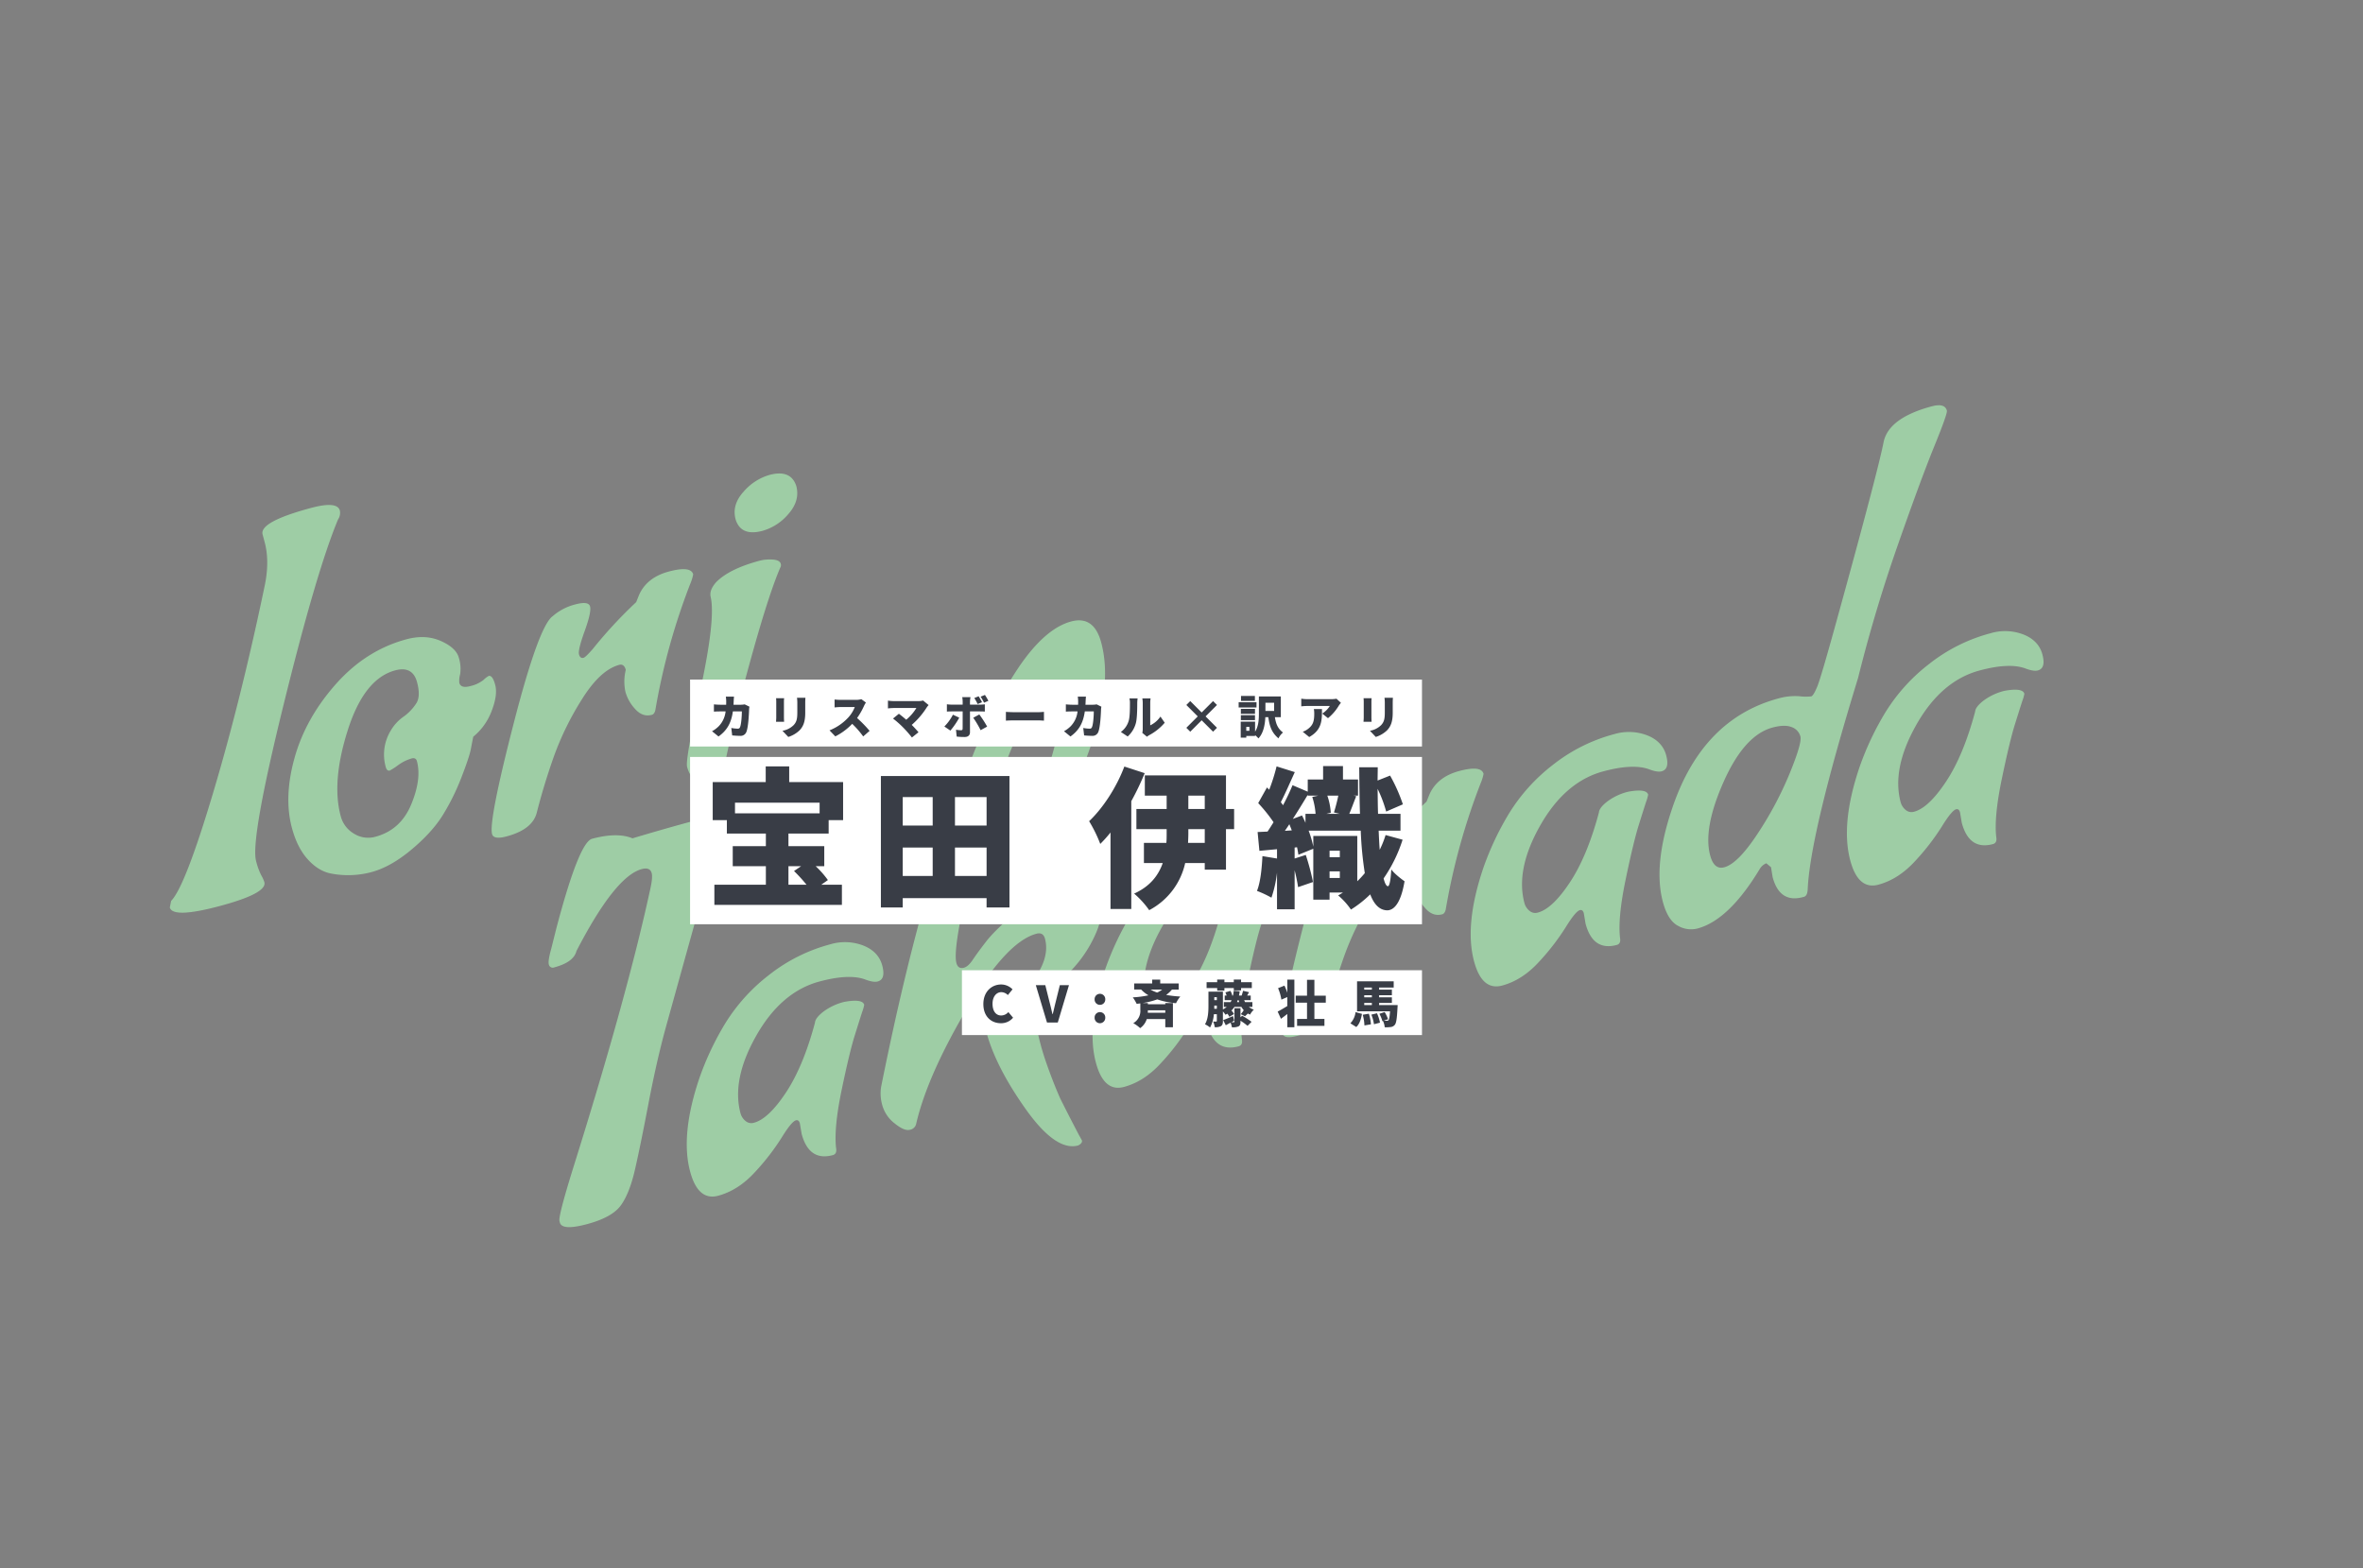 <svg height="750" viewBox="0 0 1130 750" width="1130" xmlns="http://www.w3.org/2000/svg"><rect x="0" y="0" width="1130" height="750" fill="#808080" stroke="none"/><path d="m0 0h1130v750h-1130z" fill="#fff" opacity="0"/><path d="m39.12-12a31.983 31.983 0 0 0 .6 7.2 16.411 16.411 0 0 1 .6 3.6q0 5.52-23.4 5.52t-23.4-5.52l1.44-2.88q8.16-4.8 32.64-44.52t49.68-89.64q5.28-10.56 5.28-19.92v-3.84q0-6.24 25.68-6.24 12.96 0 12.96 4.8a5.532 5.532 0 0 1 -1.92 3.84q-16.32 21.12-48.24 79.08t-31.92 68.52zm33.12 15.12q-5.52-2.64-9-9.36t-3.48-16.56q0-15.36 9.96-32.16t28.08-28.8q18.12-12 38.28-12 9.36 0 15.6 5.04t6.24 9.96a17.625 17.625 0 0 1 -1.44 7.8 11.589 11.589 0 0 0 -1.44 3.84q0 2.88 4.56 2.88a16 16 0 0 0 6.96-1.2 11.552 11.552 0 0 1 2.88-1.2q1.92 0 1.92 4.92t-4.8 11.52a29.176 29.176 0 0 1 -11.76 9.72q-.96 1.92-2.64 5.4t-7.92 12a107.066 107.066 0 0 1 -13.32 15.12q-7.08 6.6-18.72 12t-21.24 5.4a43.279 43.279 0 0 1 -18.72-4.32zm53.52-41.28q0-1.92-2.16-1.92a21.019 21.019 0 0 0 -7.08 1.44 30.884 30.884 0 0 1 -4.44 1.44q-1.44 0-1.44-2.16a21.94 21.94 0 0 1 6.72-16.08 20.878 20.878 0 0 1 7.68-4.92 23.255 23.255 0 0 0 7.8-4.8q2.76-2.76 2.76-9.48 0-8.16-8.64-8.16-15.36 0-29.28 21.72t-13.92 38.76a13.617 13.617 0 0 0 3.96 9.84 12.748 12.748 0 0 0 9.48 4.08q12.48 0 20.52-10.44t8.04-19.32zm114.24 7.68q-4.56 0-6.96-4.68a19.921 19.921 0 0 1 -2.4-9.12 23.366 23.366 0 0 1 2.88-10.2q0-3.12-2.4-3.12-9.36 0-21.36 11.16a139.582 139.582 0 0 0 -20.16 23.04q-8.16 11.88-14.88 23.88-4.08 7.2-16.8 7.2-6.48 0-6.48-2.88 0-6.48 23.64-48.36t31.32-44.76a26.2 26.2 0 0 1 11.88-2.64q6.6 0 6.6 2.76t-5.52 10.68q-5.52 7.92-5.52 10.08t1.68 2.16q.96 0 5.28-2.88a217.238 217.238 0 0 1 25.92-16.32l2.16-2.88q5.76-7.2 16.68-7.2t10.92 4.32a21.377 21.377 0 0 1 -2.4 3.84 310.792 310.792 0 0 0 -31.92 54.24q-.96 1.68-2.16 1.68zm21.36 42.72q-3.36 0-7.44-4.2a14.1 14.1 0 0 1 -4.08-10.2q0-3.36 15.72-33.96t16.2-41.4q0-3.36 4.32-6.24 7.68-4.56 22.8-4.56a19.38 19.38 0 0 1 6.12 1.08q3.24 1.08 3.24 3a2.3 2.3 0 0 1 -.72 1.68q-9.12 11.52-26.64 41.52t-26.4 48.72q-1.2 4.56-3.12 4.56zm52.56-114q-10.56 0-11.04-8.4v-.24q0-7.2 7.08-11.76a25.812 25.812 0 0 1 14.04-4.56q10.56 0 11.04 8.4 0 7.2-6.96 11.88a25.133 25.133 0 0 1 -14.16 4.68zm-15.12 120.64q3.36 0 3.36 4.68t-9.36 21.72q-9.36 17.04-15.6 25.68-3.84 5.76-9 5.76t-5.16-3.36l.24-2.16q3.12-11.76 3.12-19.92 0-12.48-6.72-12.48a9.92 9.92 0 0 0 -5.76 2.04 16.69 16.69 0 0 0 -4.32 4.2l-1.44 2.16q-3.36 5.52-40.56 68.64-8.4 14.4-17.28 32.76t-14.4 28.8q-5.52 10.44-11.04 14.88t-17.88 4.44q-12.36 0-12.36-4.08v-.72q0-2.4 12.72-22.56 46.8-73.68 70.8-120.48 2.16-4.32 2.16-6.24 0-3.12-4.08-3.12-13.2 0-40.32 29.76-2.64 4.8-12.24 4.8a1.909 1.909 0 0 1 -2.16-2.16q0-1.68 3.12-6.96l4.8-8.64q21.12-36.96 27.6-36.96 12.48 0 18.72 4.8 16.8-.48 30.96-.48t28.08.48a59.167 59.167 0 0 1 24-5.28zm-41.52 162.72.48-5.04q0-1.92-1.44-1.92-2.16 0-8.76 6.24a111.411 111.411 0 0 1 -16.56 12.6q-9.96 6.36-19.92 6.36t-9.96-14.64q0-18.24 15.84-42a137.74 137.74 0 0 1 18.84-22.2 86.934 86.934 0 0 1 26.04-16.8 80.627 80.627 0 0 1 32.16-6.6 24.48 24.48 0 0 1 15.12 4.68q6.24 4.68 6.24 11.52t-4.08 6.84q-2.16 0-5.76-2.64-6.72-4.56-21.12-4.56-18.96 0-35.88 17.16t-16.92 33.96a7.078 7.078 0 0 0 1.32 4.08 4.255 4.255 0 0 0 3.72 1.92q7.2 0 18.48-9.96t22.08-28.68q.72-2.16 5.28-4.08a27.718 27.718 0 0 1 10.8-1.92q8.88.72 8.88 3.84a20.005 20.005 0 0 1 -1.8 3q-1.8 2.76-6.36 9.96t-12.84 23.64q-8.28 16.44-9.72 26.04-.24 2.88-2.4 2.88-11.76 0-11.76-13.68zm128.64 37.68q0 1.44-2.4 1.92-11.04 0-19.68-23.28t-8.64-40.56a3.206 3.206 0 0 1 2.64-3.36q9.84-3.36 22.92-12.72t13.08-19.68q0-3.36-3.36-3.36-14.88 0-41.4 26.04t-37.56 46.68a3.676 3.676 0 0 1 -3.72 2.16q-2.76 0-6.24-4.8a16.6 16.6 0 0 1 -3.48-9.84 20.3 20.3 0 0 1 1.68-8.64q24.24-48.96 45.72-84.48t37.08-56.52a222.739 222.739 0 0 1 32.64-35.76q17.04-14.76 30-14.76 11.28 0 11.28 13.44 0 17.76-12.72 38.76t-28.08 35.16q-21.84 20.4-33.84 20.4-4.56 0-4.56-2.4l1.44-2.16q23.52-16.32 37.32-37.68t13.8-30q0-5.04-4.08-5.04-8.64 0-27.48 25.68a443.848 443.848 0 0 0 -33.6 53.28q-14.76 27.6-14.76 34.08 0 3.12 2.88 3.12 2.16 0 5.16-2.64t8.52-6.84q5.52-4.2 20.16-11.16t26.28-6.96q11.64 0 11.64 11.04 0 9.12-6.96 17.52a60.293 60.293 0 0 1 -15.36 13.44q-8.4 5.04-15.6 10.2t-7.44 8.52q-.48 6.72-.48 12.24t.72 13.32q.72 7.8 1.68 13.8 1.92 9.36 4.08 18.96zm72.24-37.68.48-5.04q0-1.92-1.44-1.92-2.16 0-8.76 6.24a111.411 111.411 0 0 1 -16.56 12.6q-9.96 6.36-19.92 6.36t-9.96-14.64q0-18.24 15.84-42a137.741 137.741 0 0 1 18.84-22.2 86.934 86.934 0 0 1 26.04-16.8 80.627 80.627 0 0 1 32.16-6.6 24.48 24.48 0 0 1 15.12 4.68q6.24 4.68 6.24 11.52t-4.08 6.84q-2.16 0-5.76-2.64-6.72-4.56-21.12-4.56-18.96 0-35.88 17.16t-16.92 33.96a7.078 7.078 0 0 0 1.32 4.08 4.255 4.255 0 0 0 3.72 1.92q7.2 0 18.48-9.96t22.08-28.68q.72-2.16 5.28-4.08a27.718 27.718 0 0 1 10.8-1.92q8.88.72 8.88 3.84a20.005 20.005 0 0 1 -1.8 3q-1.8 2.76-6.36 9.96t-12.84 23.64q-8.28 16.44-9.72 26.04-.24 2.88-2.4 2.88-11.76 0-11.76-13.68zm122.16-22.08q-4.56 0-6.96-4.68a19.921 19.921 0 0 1 -2.4-9.12 23.366 23.366 0 0 1 2.88-10.2q0-3.12-2.4-3.12-9.36 0-21.36 11.16a139.583 139.583 0 0 0 -20.16 23.04q-8.16 11.88-14.88 23.88-4.08 7.2-16.8 7.2-6.48 0-6.48-2.88 0-6.48 23.64-48.36t31.32-44.76a26.2 26.2 0 0 1 11.88-2.64q6.6 0 6.6 2.76t-5.52 10.68q-5.52 7.92-5.52 10.08t1.68 2.16q.96 0 5.28-2.88a217.237 217.237 0 0 1 25.92-16.32l2.16-2.88q5.76-7.2 16.68-7.2t10.92 4.32a21.38 21.38 0 0 1 -2.4 3.84 310.792 310.792 0 0 0 -31.92 54.24q-.96 1.68-2.16 1.68zm65.04 22.08.48-5.04q0-1.92-1.44-1.92-2.16 0-8.76 6.24a111.411 111.411 0 0 1 -16.56 12.6q-9.96 6.36-19.92 6.36t-9.96-14.64q0-18.24 15.84-42a137.741 137.741 0 0 1 18.84-22.2 86.934 86.934 0 0 1 26.04-16.8 80.627 80.627 0 0 1 32.16-6.6 24.48 24.48 0 0 1 15.12 4.68q6.24 4.68 6.24 11.52t-4.08 6.84q-2.16 0-5.76-2.64-6.72-4.56-21.12-4.56-18.96 0-35.88 17.16t-16.92 33.96a7.078 7.078 0 0 0 1.32 4.08 4.255 4.255 0 0 0 3.72 1.92q7.2 0 18.48-9.96t22.08-28.68q.72-2.16 5.28-4.08a27.718 27.718 0 0 1 10.8-1.92q8.88.72 8.88 3.84a20 20 0 0 1 -1.8 3q-1.8 2.76-6.36 9.96t-12.84 23.64q-8.28 16.44-9.72 26.04-.24 2.88-2.4 2.88-11.76 0-11.76-13.68zm90.48-20.16a168.3 168.3 0 0 0 22.32-23.88q9.6-12.6 9.6-15.84a6.517 6.517 0 0 0 -2.88-5.4q-2.88-2.16-8.88-2.16-13.92 0-29.28 18.96t-15.36 32.4q0 7.2 5.04 7.2 6.72 0 19.44-11.28zm13.68 34.8h-.48q-11.52 0-11.52-12.96l.48-4.8-1.68-2.4a6.45 6.45 0 0 0 -3.6 1.68q-20.64 19.92-36.24 19.92a12.524 12.524 0 0 1 -8.76-3.72q-3.96-3.72-3.96-12.84 0-18.24 15.84-42 24.96-37.68 62.88-37.68a29.141 29.141 0 0 1 9.72 1.56 25.25 25.25 0 0 0 5.52 1.56q1.08 0 3.96-3.72t18.48-30.36q36.24-61.68 42.48-74.4 5.28-10.56 26.64-10.56 6.48 0 6.48 3.84 0 1.44-10.2 14.88t-29.04 41.04q-18.84 27.6-34.92 56.64-41.52 66.24-49.44 91.44-.96 2.88-2.64 2.88zm82.08-14.64.48-5.04q0-1.92-1.44-1.92-2.16 0-8.76 6.24a111.411 111.411 0 0 1 -16.56 12.6q-9.96 6.36-19.92 6.36t-9.96-14.64q0-18.24 15.84-42a137.741 137.741 0 0 1 18.84-22.2 86.934 86.934 0 0 1 26.04-16.8 80.627 80.627 0 0 1 32.16-6.6 24.48 24.48 0 0 1 15.12 4.68q6.24 4.68 6.24 11.52t-4.08 6.84q-2.16 0-5.76-2.64-6.72-4.56-21.12-4.56-18.96 0-35.88 17.16t-16.92 33.96a7.078 7.078 0 0 0 1.32 4.08 4.255 4.255 0 0 0 3.72 1.92q7.2 0 18.48-9.96t22.08-28.68q.72-2.16 5.28-4.08a27.718 27.718 0 0 1 10.8-1.92q8.88.72 8.88 3.84a20 20 0 0 1 -1.8 3q-1.8 2.76-6.36 9.96t-12.84 23.64q-8.28 16.44-9.72 26.04-.24 2.88-2.4 2.88-11.76 0-11.76-13.68z" fill="#9ecda5" transform="matrix(.966 -.259 .259 .966 87.778 433.46)"/><g fill="#fff"><path d="m460 464h220v31h-220z"/><path d="m330 362h350v80h-350z"/><path d="m330 325h350v32h-350z"/></g><g fill="#393d46"><path d="m9.624.336a7.431 7.431 0 0 0 5.832-2.636l-2.256-2.692a4.6 4.6 0 0 1 -3.408 1.632c-2.52 0-4.152-2.064-4.152-5.616 0-3.48 1.9-5.544 4.2-5.544a4.53 4.53 0 0 1 3.12 1.392l2.232-2.736a7.606 7.606 0 0 0 -5.424-2.328c-4.536 0-8.52 3.408-8.52 9.36 0 6.048 3.84 9.168 8.376 9.168zm22.056-.336h5.16l5.352-17.88h-4.368l-2.016 8.16c-.5 1.92-.864 3.744-1.392 5.712h-.116c-.5-1.968-.864-3.792-1.392-5.712l-2.04-8.16h-4.54zm25.32-8.448a2.538 2.538 0 0 0 2.544-2.64 2.538 2.538 0 0 0 -2.544-2.64 2.524 2.524 0 0 0 -2.544 2.64 2.524 2.524 0 0 0 2.544 2.64zm0 8.784a2.559 2.559 0 0 0 2.544-2.664 2.538 2.538 0 0 0 -2.544-2.64 2.524 2.524 0 0 0 -2.544 2.64 2.544 2.544 0 0 0 2.544 2.664zm29.76-16.1a11.164 11.164 0 0 1 -2.4 1.44 17.8 17.8 0 0 1 -3.192-1.44zm1.488 11.108h-8.376c.024-.384.048-.792.048-1.176h8.328zm6.408-11.112v-2.9h-8.832v-1.852h-3.84v1.848h-8.616v2.9h3.332a15.893 15.893 0 0 0 3.5 2.76 46.744 46.744 0 0 1 -7.488.984 19.527 19.527 0 0 1 1.848 3.1l1.752-.216v2.976a6.765 6.765 0 0 1 -3.376 6.48 16.016 16.016 0 0 1 3.288 2.376 8.31 8.31 0 0 0 3.168-4.344h8.856v3.912h3.652v-11.568h-3.652v.576h-8.328v-.576h-2.544a37.214 37.214 0 0 0 7.032-1.752 37.589 37.589 0 0 0 8.976 1.824 16 16 0 0 1 2.04-3.192 51.991 51.991 0 0 1 -6.768-.768 13.52 13.52 0 0 0 2.784-2.568zm18.408.528h3.456v-1.248h4.488v1.128h3.48v-1.128h5.136v-2.784h-5.136v-1.272h-3.48v1.272h-4.488v-1.272h-3.456v1.272h-5.064v2.784h5.064zm11.136 12.74v-4.34h-2.88v6.432c0 .216-.072.288-.312.288h-1.176l1.368-.768-.576-2.184c-1.752.744-3.48 1.488-4.7 1.9l1.244 2.472c.744-.384 1.512-.816 2.3-1.224a9.612 9.612 0 0 1 .648 2.208 7.221 7.221 0 0 0 3.1-.408c.792-.384.984-1.008.984-2.208v-.532a27.892 27.892 0 0 1 3.384 2.448l1.92-1.92a34.1 34.1 0 0 0 -4.512-2.9zm-12.552-4.052c.024-.552.024-1.056.024-1.56h1.228v1.56zm10.9-3.192c.12-.312.24-.624.336-.936h.432l.288.936zm-9.648-2.356v1.416h-1.224v-1.416zm16.992 4.632v-2.28h-3.48a8.135 8.135 0 0 1 -.432-.936h3.12v-2.208h-1.7c.264-.48.576-1.032.912-1.608l-2.88-.672a22.089 22.089 0 0 1 -.672 2.28h-1.28c.144-.648.264-1.344.36-2.064l-2.88-.216a20.774 20.774 0 0 1 -.336 2.28h-.5l.144-.048a6.871 6.871 0 0 0 -.888-2.184l-2.4.72a8.268 8.268 0 0 1 .6 1.512h-.912v2.208h3.264a8.486 8.486 0 0 1 -.456.936h-3.216v2.28h1.368a11 11 0 0 1 -1.828 1.228v-8.52h-6.912v6.624c0 2.76-.12 6.432-1.656 8.976a11.882 11.882 0 0 1 2.424 1.536 15.627 15.627 0 0 0 1.824-6.36h1.42v3.192c0 .24-.072.336-.312.336-.216 0-.888 0-1.464-.024a9.18 9.18 0 0 1 .768 2.712 5.682 5.682 0 0 0 2.976-.5c.744-.48.936-1.224.936-2.472v-4.56a10.958 10.958 0 0 1 1.224 1.584c.312-.168.624-.336.912-.5a6.75 6.75 0 0 1 .936 1.488l2.232-1.32a6.063 6.063 0 0 0 -1.224-1.68 12.5 12.5 0 0 0 1.44-1.728h3.336a10.172 10.172 0 0 0 1.1 1.56 13.767 13.767 0 0 1 -1.392 1.9l1.992.984c.408-.336.864-.792 1.368-1.3a8.668 8.668 0 0 0 1.056.528 9.844 9.844 0 0 1 1.8-2.376 7.554 7.554 0 0 1 -2.376-1.3zm16.7-6.768a26.566 26.566 0 0 0 -1.368-3.408l-3.048 1.224a22.1 22.1 0 0 1 1.584 5.472l2.832-1.224v4.3c-1.728 1.032-3.432 2.064-4.608 2.64l1.584 3.456c.96-.72 2.016-1.512 3.024-2.3v6.356h3.384v-22.8h-3.384zm18.408 4.736v-3.34h-5.448v-7.584h-3.528v7.584h-5.4v3.34h5.4v7.8h-4.752v3.308h13.08v-3.308h-4.8v-7.8zm14.592 11.66c1.608-1.512 2.28-3.86 2.708-6.288l-3.072-.84a9.291 9.291 0 0 1 -2.468 5.352zm3.072-5.88a21.692 21.692 0 0 1 .816 5.112l3.1-.528a21.861 21.861 0 0 0 -.984-5.064zm4.128-.048a19.11 19.11 0 0 1 1.248 4.584l2.88-.744a19.738 19.738 0 0 0 -1.44-4.488zm-3.408-5.592h3.648v1.032h-3.648zm3.648-7.368v1.008h-3.648v-1.008zm0 4.68h-3.648v-.984h3.648zm3.456 3.72v-1.032h6.12v-2.688h-6.12v-.984h6.12v-2.688h-6.12v-1.008h6.984v-2.972h-17.52v14.348h15.768c-.192 2.688-.408 3.864-.72 4.224a.89.89 0 0 1 -.768.288 11.548 11.548 0 0 1 -1.488-.048l2.016-.7a16 16 0 0 0 -1.608-3.408l-2.52.816a16.571 16.571 0 0 1 1.44 3.528l.264-.1a8.29 8.29 0 0 1 .84 3.024 16.678 16.678 0 0 0 2.88-.12 2.828 2.828 0 0 0 1.968-1.08c.7-.84 1.008-3.072 1.272-8.112.048-.432.072-1.3.072-1.3z" transform="translate(469 489)"/><path d="m55.944-44.136v5.112h-40.464v-5.112zm-8.856 30.384-3.384 2.3a75.163 75.163 0 0 1 5.976 6.552h-8.64v-8.856zm13.176-15.624v-6.408h6.912v-18.216h-25.776v-7.488h-11.232v7.488h-25.344v18.216h6.768v6.408h18.648v6.048h-15.84v9.576h15.84v8.852h-24.624v9.652h60.984v-9.652h-9.864l3.164-2.228a45.126 45.126 0 0 0 -5.832-6.624h4.1v-9.576h-17.128v-6.048zm60.408 20.3v-13.604h15.12v13.608zm-24.984-13.604h14.328v13.608h-14.328zm14.328-24.12v13.608h-14.328v-13.608zm25.776 13.608h-15.12v-13.608h15.12zm-50.544-23.688v62.856h10.44v-4.464h40.1v4.464h10.944v-62.856zm116.424-4.536c-3.744 9.936-10.224 19.872-16.848 26.136a65.753 65.753 0 0 1 5.328 10.872 61.214 61.214 0 0 0 4.9-5.472v36.58h9.936v-51.556a125.775 125.775 0 0 0 6.408-13.392zm38.448 36.5h-7.992c.072-1.512.144-3.024.144-4.464v-2.088h7.848zm-7.848-22.604h7.848v6.408h-7.848zm21.888 6.408h-3.888v-16.056h-38.808v9.648h10.436v6.408h-14.468v9.648h14.468v2.016c0 1.44 0 3.024-.144 4.536h-10.724v9.648h9c-2.016 5.76-5.9 11.088-13.68 14.616a42.964 42.964 0 0 1 7.2 7.92 33.672 33.672 0 0 0 17.208-22.536h9.36v3.164h10.152v-19.364h3.888zm58.9 12.888h-21.028v5.112a51.124 51.124 0 0 0 -2.232-7.632h24.912a172.28 172.28 0 0 0 1.944 20.3 46.032 46.032 0 0 1 -3.6 3.888zm-13.252 20.088v-3.164h4.9v3.168zm4.9-9.936h-4.9v-3.1h4.9zm-26.28-12.6c.72-1.008 1.44-2.088 2.16-3.168.36 1.008.792 1.944 1.152 2.952zm16.052-16.848-2.952.648a32.623 32.623 0 0 1 1.584 8.064h-4.824v4.32c-.5-1.224-1.08-2.376-1.656-3.528l-4.392 1.656c2.448-3.816 4.9-7.776 7.128-11.52v.36zm10.152 8.712h-6.332l2.088-.5a30.747 30.747 0 0 0 -1.656-8.208h5.256a82.243 82.243 0 0 1 -2.088 8.064zm21.96 10.152a44.991 44.991 0 0 1 -2.808 7.056c-.216-2.808-.36-5.832-.5-9.144h10.44v-8.064h-10.732c-.144-3.816-.144-7.848-.216-11.952a61.42 61.42 0 0 1 4.1 10.872l7.992-3.456a79.472 79.472 0 0 0 -6.12-13.752l-5.976 2.376c0-2.088.072-4.176.072-6.336h-8.856c.072 7.992.144 15.48.36 22.248h-5.108c1.008-2.3 2.088-5.4 3.312-8.424l-1.368-.288h2.232v-7.7h-7.2v-6.408h-9.5v6.408h-7.344v5.832l-7.272-3.1c-1.224 2.952-2.736 6.192-4.536 9.576-.36-.5-.72-1.008-1.08-1.44 2.088-4.032 4.464-9.5 6.7-14.4l-8.712-2.736a89.639 89.639 0 0 1 -3.528 11.16l-1.08-1.08-4.184 7.488a74.257 74.257 0 0 1 7.344 9.144c-1.008 1.584-1.944 3.1-2.88 4.464l-4.752.216.864 9 8.424-.792v4.464l-6.98-1.152c-.292 5.976-.94 12.456-2.6 16.632a50.776 50.776 0 0 1 6.912 3.24 56.905 56.905 0 0 0 2.664-11.952v17.496h8.424v-18.648a80.8 80.8 0 0 1 1.656 8.064l7.128-2.448a113.293 113.293 0 0 0 -3.456-12.96l-5.328 1.728v-5.256l1.152-.144c.288 1.3.5 2.52.648 3.6l7.128-2.88v24.336h7.776v-3.384h6.408c-.792.5-1.512.936-2.3 1.368a34.054 34.054 0 0 1 6.12 6.768 53.238 53.238 0 0 0 9.216-7.272c1.872 4.9 4.464 7.488 7.992 7.632 2.736.072 6.48-2.3 8.424-13.9-1.368-.936-4.968-3.672-6.336-5.688-.288 5.112-.864 8.136-1.656 8.064-.72-.072-1.44-1.368-2.016-3.744a69.2 69.2 0 0 0 9.072-18.5z" transform="translate(336 428)"/><path d="m12.012-17.842h-3.912a18.186 18.186 0 0 1 .176 2.134c0 .594 0 1.188-.022 1.738h-2.754c-.836 0-2.09-.066-3.1-.176v3.476c1.012-.088 2.42-.11 3.1-.11h2.486a12.02 12.02 0 0 1 -3.234 7.04 13.831 13.831 0 0 1 -3.252 2.44l3.1 2.51c4.07-2.926 6.072-6.424 6.864-11.99h4.29c0 2.4-.308 6.226-.836 7.436a1.082 1.082 0 0 1 -1.21.814 17.231 17.231 0 0 1 -2.992-.33l.416 3.56c1.034.088 2.354.2 3.718.2a2.932 2.932 0 0 0 3.08-1.89c.924-2.31 1.21-8.316 1.3-10.846a10.1 10.1 0 0 1 .154-1.21l-2.266-1.1a10.883 10.883 0 0 1 -1.826.176h-3.522c.044-.572.066-1.188.088-1.8.022-.53.088-1.544.154-2.072zm34.144.55h-4.026a17.4 17.4 0 0 1 .154 2.376v4.554c0 3.036-.308 4.6-1.782 6.16a10.05 10.05 0 0 1 -5.324 2.684l2.794 2.948a13.744 13.744 0 0 0 5.39-3.168c1.672-1.76 2.706-3.96 2.706-8.382v-4.8c0-.964.044-1.712.088-2.372zm-10.186.2h-3.85a16.993 16.993 0 0 1 .088 1.738v7.454c0 .682-.088 1.628-.11 2.068h3.872c-.044-.572-.088-1.5-.088-2.046v-7.48c0-.79.044-1.186.088-1.736zm39.116 2.068-2.178-1.606a9.308 9.308 0 0 1 -2.64.33h-7.348a26.114 26.114 0 0 1 -2.816-.176v3.784c.616-.044 1.826-.176 2.816-.176h6.842a16.133 16.133 0 0 1 -3.08 4.968 24.532 24.532 0 0 1 -9 6.182l2.772 2.882a29.478 29.478 0 0 0 8.076-6.004 43.678 43.678 0 0 1 5.258 6.028l3.058-2.662a58.612 58.612 0 0 0 -5.984-6.138 34.1 34.1 0 0 0 3.322-5.808 12.327 12.327 0 0 1 .902-1.606zm29.986 1.21-2.64-2.178a8.642 8.642 0 0 1 -2.42.286h-11.682a19.627 19.627 0 0 1 -2.706-.242v3.74a25.162 25.162 0 0 1 2.706-.2h10.89a22.52 22.52 0 0 1 -4.862 5.608c-1.3-1.144-2.574-2.156-3.5-2.86l-2.814 2.29a46.043 46.043 0 0 1 4.73 4.158 57.386 57.386 0 0 1 4.312 4.906l3.146-2.508c-.858-1.012-2.046-2.332-3.232-3.52a38.067 38.067 0 0 0 7.216-8.426 12.19 12.19 0 0 1 .856-1.056zm14.652 6.028-3.036-1.43a22.4 22.4 0 0 1 -4.088 5.652l2.882 1.958a38.311 38.311 0 0 0 4.242-6.182zm9.592-1.54-2.9 1.584a46.078 46.078 0 0 1 3.52 5.94l3.124-1.716a54.5 54.5 0 0 0 -3.744-5.81zm-.33-8.69-2.068.836a26.562 26.562 0 0 1 1.606 2.882l2.09-.88a31.949 31.949 0 0 0 -1.628-2.84zm3.014-.64-2.068.836a21.872 21.872 0 0 1 1.65 2.86l2.068-.88a28.082 28.082 0 0 0 -1.65-2.816zm-6.908 1.056h-3.938a14.093 14.093 0 0 1 .2 2.112v1.474h-5.28a19.643 19.643 0 0 1 -2.266-.176v3.5c.638-.066 1.606-.088 2.266-.088h5.28c0 .99 0 7.634-.022 8.25-.022.572-.22.748-.77.748a14.1 14.1 0 0 1 -2.4-.242l.33 3.278a30.953 30.953 0 0 0 3.828.2c1.694 0 2.53-.9 2.53-2.244v-9.992h4.75c.638 0 1.606.022 2.354.088v-3.476a20.531 20.531 0 0 1 -2.376.154h-4.73v-1.452a15.592 15.592 0 0 1 .244-2.134zm16.94 7.04v4.2c.9-.066 2.552-.132 3.806-.132h11.682c.9 0 2.134.11 2.706.132v-4.2c-.638.044-1.716.154-2.706.154h-11.682c-1.078 0-2.926-.088-3.806-.154zm38.28-7.282h-3.912a18.183 18.183 0 0 1 .176 2.134c0 .594 0 1.188-.022 1.738h-2.754c-.836 0-2.09-.066-3.1-.176v3.476c1.012-.088 2.42-.11 3.1-.11h2.486a12.02 12.02 0 0 1 -3.234 7.04 13.831 13.831 0 0 1 -3.252 2.44l3.1 2.508c4.07-2.926 6.072-6.424 6.864-11.99h4.29c0 2.4-.308 6.226-.836 7.436a1.082 1.082 0 0 1 -1.21.814 17.231 17.231 0 0 1 -2.992-.33l.416 3.562c1.034.088 2.354.2 3.718.2a2.932 2.932 0 0 0 3.08-1.89c.924-2.31 1.21-8.316 1.3-10.846a10.094 10.094 0 0 1 .154-1.21l-2.266-1.1a10.883 10.883 0 0 1 -1.826.176h-3.52c.044-.572.066-1.188.088-1.8.02-.53.086-1.544.152-2.072zm26.95 17.336 2.222 1.826a7.45 7.45 0 0 1 1.056-.726 25.406 25.406 0 0 0 7.436-5.962l-2.046-2.948a12.324 12.324 0 0 1 -4.884 4.2v-10.822a13.364 13.364 0 0 1 .176-2.068h-3.96a11.512 11.512 0 0 1 .2 2.046v12.628a8.415 8.415 0 0 1 -.2 1.826zm-10.252-.44 3.256 2.156a13.23 13.23 0 0 0 3.934-6.468c.572-2.222.638-6.82.638-9.526a17.39 17.39 0 0 1 .176-2.222h-3.914a8.534 8.534 0 0 1 .242 2.266c0 2.75-.022 6.8-.638 8.6a10.107 10.107 0 0 1 -3.694 5.194zm38.632-5.588 5.458 5.456 1.87-1.87-5.458-5.452 5.456-5.456-1.87-1.87-5.456 5.456-5.456-5.456-1.87 1.87 5.456 5.456-5.456 5.456 1.87 1.87zm25.458-11.638h-6.644v2.372h6.644zm.77 3.014h-8.54v2.486h8.536zm-.726 3.146h-6.754v2.376h6.754zm-6.758 5.412h6.754v-2.376h-6.754zm15.906-8.316v3.916h-4.158v-3.916zm-11.814 13.4h-1.5v-1.87h1.5zm15.022-6.492v-9.922h-10.49v8.162c0 2.75-.154 6.116-1.826 8.69v-4.8h-6.864v7.638h2.662v-.792h4.2v-.4a12.2 12.2 0 0 1 1.606 1.562c2.442-2.552 3.146-6.71 3.3-10.142h1.43c.594 4.378 1.65 7.436 4.862 10.12a8.1 8.1 0 0 1 2.156-2.794c-2.442-1.848-3.344-4-3.872-7.326zm28.732-6.886-2.112-1.958a15.2 15.2 0 0 1 -2.64.22h-11.414a19.129 19.129 0 0 1 -2.794-.242v3.674a26.419 26.419 0 0 1 2.794-.176h10.868a11.955 11.955 0 0 1 -3.63 3.63l2.75 2.2a23.022 23.022 0 0 0 5.192-6.028c.22-.352.726-.99.99-1.32zm-9.06 2.994h-3.872a12.528 12.528 0 0 1 .176 2.2c0 3.586-.55 5.456-2.992 7.3a8.544 8.544 0 0 1 -2.508 1.342l3.1 2.53c6.206-3.452 6.096-8.204 6.096-13.372zm33.924-5.39h-4.026a17.4 17.4 0 0 1 .154 2.376v4.554c0 3.036-.308 4.6-1.782 6.16a10.05 10.05 0 0 1 -5.324 2.684l2.794 2.948a13.744 13.744 0 0 0 5.39-3.168c1.672-1.76 2.706-3.96 2.706-8.382v-4.8c0-.966.044-1.714.092-2.374zm-10.186.2h-3.85a16.991 16.991 0 0 1 .088 1.738v7.452c0 .682-.088 1.628-.11 2.068h3.872c-.044-.572-.088-1.5-.088-2.046v-7.48c0-.79.044-1.186.088-1.736z" transform="translate(339 351)"/></g></svg>